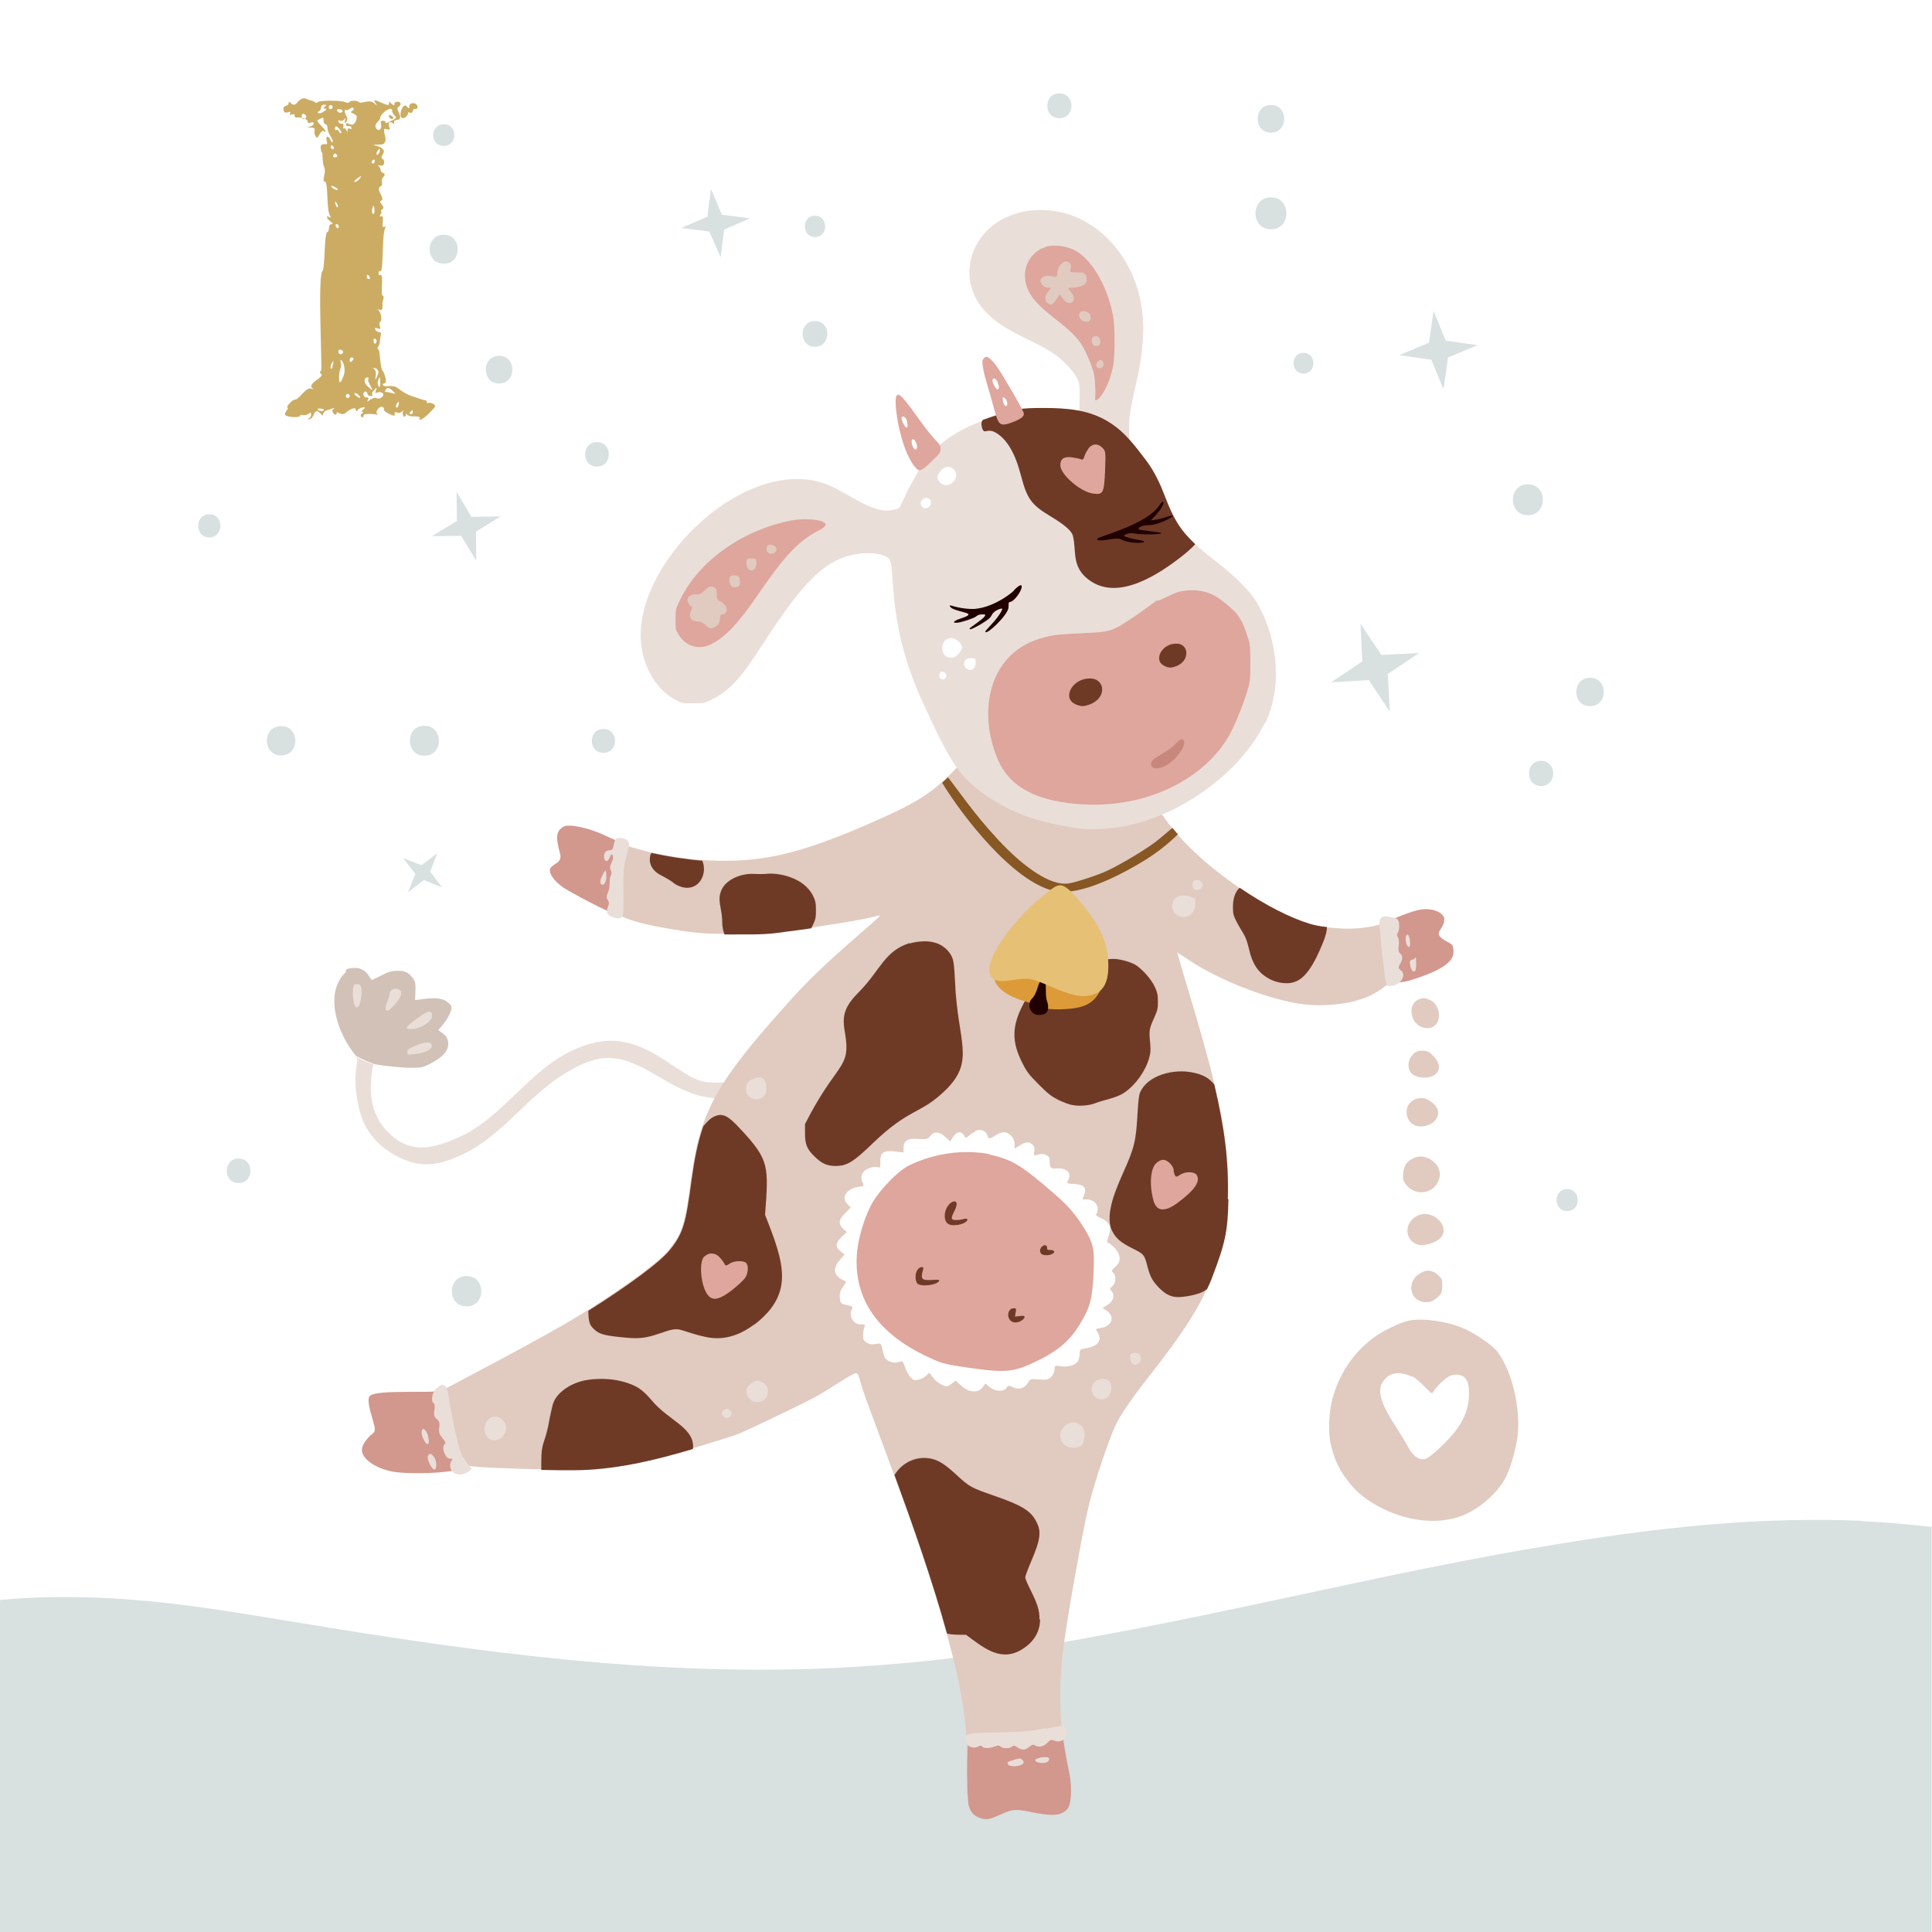 <?xml version="1.0" encoding="UTF-8"?>
<svg id="Ebene_1" xmlns="http://www.w3.org/2000/svg" version="1.1" viewBox="0 0 600 600">
  <!-- Generator: Adobe Illustrator 29.2.1, SVG Export Plug-In . SVG Version: 2.1.0 Build 116)  -->
  <defs>
    <style>
      .st0 {
        fill: #d2c1b6;
      }

      .st1 {
        fill: #d8e0e0;
      }

      .st2 {
        fill: #875724;
      }

      .st3 {
        fill: #e6c175;
      }

      .st4 {
        fill: #dea69c;
      }

      .st5 {
        fill: #e1cabf;
      }

      .st6 {
        fill: #dc9b38;
      }

      .st7 {
        fill: #fff;
      }

      .st8 {
        fill: #6e3a26;
      }

      .st9 {
        fill: #d2978d;
      }

      .st10 {
        fill: #200000;
      }

      .st11 {
        fill: #ccac63;
      }

      .st12 {
        fill: #eaded9;
      }

      .st13 {
        fill: #c8877d;
      }
    </style>
  </defs>
  <path class="st7" d="M-14,610.9h627V-22.1H-14v633Z"/>
  <path class="st1" d="M578,472.3c-28.8-1.2-57.4,1.5-85.2,5.8-54.1,8.2-105.2,21.8-158.7,31.2-26.8,4.7-54.4,8.1-82.4,9-28.7.9-57.5-.8-85.7-3.9-28.3-3.1-56.2-7.6-83.9-12.2-21-3.5-41.7-6.4-63.7-6.2-6.2,0-12.3.3-18.5.9v103.2h600v-125.9c-7.3-.8-14.6-1.5-22-1.8h0Z"/>
  <polygon class="st1" points="147.9 174.1 143.2 166.4 134.2 166.5 141.9 161.8 141.8 152.8 146.4 160.5 155.4 160.4 147.8 165.1 147.9 174.1"/>
  <polygon class="st1" points="448.3 120.9 444.5 111.7 434.6 110.3 443.8 106.4 445.2 96.6 449 105.8 458.9 107.2 449.7 111 448.3 120.9"/>
  <polygon class="st1" points="223.8 79.9 220.3 71.9 211.6 70.8 219.7 67.3 220.8 58.7 224.2 66.7 232.9 67.8 224.9 71.3 223.8 79.9"/>
  <polygon class="st1" points="137.3 275.6 131.6 273.3 126.7 277.1 129 271.4 125.2 266.5 130.9 268.7 135.8 265 133.6 270.7 137.3 275.6"/>
  <polygon class="st1" points="431.6 221 425.1 211.2 413.4 211.9 423.1 205.4 422.5 193.7 429 203.4 440.7 202.8 431 209.3 431.6 221"/>
  <path class="st1" d="M155,110.5c-5.5,0-5.5,8.6,0,8.6s5.5-8.6,0-8.6Z"/>
  <path class="st1" d="M87.3,225.5c-5.9,0-5.9,9.1,0,9.1s5.9-9.1,0-9.1Z"/>
  <path class="st1" d="M131.8,225.4c-6,0-6,9.3,0,9.3s6-9.3,0-9.3Z"/>
  <path class="st1" d="M185.4,137.3c-4.9,0-4.9,7.6,0,7.6s4.9-7.6,0-7.6Z"/>
  <path class="st1" d="M253.1,99.7c-5.1,0-5.1,8,0,8s5.1-8,0-8Z"/>
  <path class="st1" d="M253.1,67c-4.2,0-4.2,6.6,0,6.6s4.2-6.6,0-6.6Z"/>
  <path class="st1" d="M394.7,32.6c-5.5,0-5.5,8.6,0,8.6s5.5-8.6,0-8.6Z"/>
  <path class="st1" d="M394.7,61.3c-6.4,0-6.4,9.9,0,9.9s6.4-9.9,0-9.9Z"/>
  <path class="st1" d="M404.8,109.6c-4.1,0-4.1,6.4,0,6.4s4.1-6.4,0-6.4Z"/>
  <path class="st1" d="M474.5,150.4c-6.2,0-6.2,9.6,0,9.6s6.2-9.6,0-9.6Z"/>
  <path class="st1" d="M478.6,236.3c-5,0-5,7.8,0,7.8s5-7.8,0-7.8Z"/>
  <path class="st1" d="M329,29c-5,0-5,7.7,0,7.7s5-7.7,0-7.7Z"/>
  <path class="st1" d="M137.8,38.6c-4.3,0-4.4,6.7,0,6.7s4.4-6.7,0-6.7Z"/>
  <path class="st1" d="M137.8,72.9c-5.8,0-5.8,9,0,9s5.8-9,0-9Z"/>
  <path class="st1" d="M65,159.7c-4.6,0-4.6,7.2,0,7.2s4.6-7.2,0-7.2Z"/>
  <path class="st1" d="M187.4,226.4c-4.8,0-4.8,7.4,0,7.4s4.8-7.4,0-7.4Z"/>
  <path class="st1" d="M74.1,359.8c-4.9,0-4.9,7.6,0,7.6s4.9-7.6,0-7.6Z"/>
  <path class="st1" d="M144.9,396.3c-6.1,0-6.1,9.4,0,9.4s6.1-9.4,0-9.4Z"/>
  <path class="st1" d="M486.7,369.3c-4.4,0-4.4,6.8,0,6.8s4.4-6.8,0-6.8Z"/>
  <path class="st1" d="M493.8,210.5c-5.7,0-5.7,8.8,0,8.8s5.7-8.8,0-8.8Z"/>
  <g>
    <path class="st12" d="M228.2,336.7c0-.6-.2-.6-4.3-.5-6.2.2-7.8-.5-16.3-6.2-11.3-7.7-19.4-8.7-30-3.7-13.2,6.2-21.7,20.7-34.5,26.6-10.6,5-16.8,4.6-22.7-1.4-4-4-5.5-9.3-5.2-15.1.2-3.5.5-5.3.8-5.8-2-.7-3.9-1.5-5.8-2.6l.8,1-.4,3c-.7,5.4.5,12.8,2.6,17.1,2.4,4.9,6.8,8.8,12.5,11.1,4.4,1.8,8.4,1.9,13.6.1,16.5-5.5,23.9-20.8,39.4-28.8,8.8-4.5,14.4-4,25.4,2.6,6,3.6,10.2,5.5,13.7,6.3,3.5.8,7,.9,7.7.2.7-.7.6-1-.2-1.4-.6-.2-.6-.3.2-.5,1.4-.3,2.7-1.4,2.6-2.2h0Z"/>
    <path class="st5" d="M435.5,300.1c-1.4,3.2-5.6,7-10,9.1-5.3,2.5-13.3,3.5-20.6,2.7-10.2-1.2-26.2-7.4-35.6-13.7-2-1.4-3.7-2.4-3.7-2.3s1,3.3,2.1,7.2c4.2,13.9,7.3,24.6,9.5,33.7,3.3,14,4.5,24,4.2,35.6-.2,9.8-.9,13.4-4.9,23.9-.5,1.4-1.1,2.7-1.7,4h0c-7.6,16.6-22.7,31.2-28.1,41.8-2.1,4.1-7.1,19-8.7,26-1.9,8-6.5,33.8-7.8,43.9-3.5,26.7,4.5,45-1.6,47.8-2.3,1-13.5,1.2-20,.3-7-1-6.7-1.1-8.3-2.8,0-13.8.2-19.6-1.6-29.8-1-6.1-2.7-13-4.7-20.2-4.5-16.4-10.9-34.5-16.3-49.2-5-13.6-9.1-24.2-10.2-27.9-1.2-4.4-1.1-4.2-3.2-3.1-2.9,1.6-8,5.1-11.6,7-4.5,2.4-22.4,11-24.4,11.6-4.2,1.3-8.7,2.8-13.3,4.1-11.7,3.5-24.5,6.6-37.4,6.6-2.5,0-6,0-9.8-.1-9.1-.2-19.7-.6-21.8-1-5.1-.7-8.9-2.6-10.1-5-1.1-2.3-2.3-8.4-2.3-11.8,0-4.6.2-5,5.8-7.8,0,0,30.2-15.8,40-21.9,1-.6,2.1-1.3,3.1-1.9,12.8-8.1,22.4-15.2,25.4-19,4-5,4.9-7.9,6.7-21.8.9-6.4,1.9-11.6,3.6-16.5h0c4.1-12,11.7-21.7,28-39.8,11-12.2,27.4-25,27-25.4-.5-.5,1.4.4-21.5,3.7-2,.3-4.2.6-6.6.9-7,1-8,1-16.6,1-1.3,0-2.6,0-3.7,0-7.2,0-11-.5-18.3-1.8-14.9-2.7-16.5-4.8-19-9.6.1-16,0-16.7,1.2-17.5.7-.5.9-.5,2.9.4,2.5,1.1,6.3,2.2,10.5,3.2,5,1.1,10.7,2,15.8,2.4.8,0,1.5.1,2.2.1,16.1.8,28-1.9,49.6-11.3,14.5-6.3,19.1-9.2,25.7-15.7,3.1-3.1,3.3-3.4,3.5-4.9.2-1.8,1-4.8,2.3-3.5.4.4,2.1.8,11.8,3.3,20.9,5.3,44.1,5.9,46,8.1.9,1,.8.9.3,7.3l1.5,2.3c5.6,8.5,14.8,16.6,24.2,23,7.9,5.4,15.8,9.4,21.8,11.2,1.3.4,3.2.8,5.3,1,2.1.2,4.4.4,6.5.4,16.5,0,16.6-8.9,17.2,4.3.3,5.8.2,6.2-.3,7.5h0Z"/>
    <path class="st8" d="M332.5,300.1c-1.1.2-2.9.6-3.8,1-3.7,1.4-8.6,6.3-11,10.9-3.4,6.6-3.7,11.5,0,18.5,1.2,2.4,2,3.4,4.9,6.3,3,3,3.8,3.6,6.1,4.8,1.5.7,3.5,1.5,4.5,1.6,2.1.4,5,.1,6.7-.5,2.6-1.1,6.7-1.6,9.3-3.4,3.5-2.4,6.5-6.6,7.7-10.8.4-1.5.5-2.4.3-4.5-.4-4-.3-4.5,1.1-7.6,1.2-2.7,1.3-3.1,1.3-5.4,0-2.1-.2-2.8-1-4.6-1.2-2.5-4.1-5.7-6.2-6.9-1.7-.9-5.1-1.8-6.9-1.7-2.9,0-9.2,1.9-12.9,2.4h0Z"/>
    <path class="st12" d="M392.8,224.5c-9.2,18.9-36.6,36.9-60.9,32.3-11.4-2.1-17.2-4.3-24.5-9-9.5-6.2-12.2-10.8-21.2-30.5-11.3-25-7.8-41.8-10.2-43.9-2.5-2.1-9.2-2.2-14.8,0-12.5,4.7-23.7,27.2-30.8,36-2.6,3.3-6.1,6.3-9,7.7-2.6,1.3-2.6,1.3-6.1,1.3s-3.6,0-5.2-.9c-6.3-3.1-10.6-10.5-11.1-18.9-1.3-24.9,33.4-58,58.2-48,6.3,2.6,13.9,9.1,20,7.8,1-.2,1.9-.5,2.1-.7.2-.2.8-1.6,1.5-3,.6-1.5,1.6-3.4,2.2-4.4,2.5-4,4.9-13.1,22.3-19.7.8-.3,1.7-.6,2.6-.9,7.6-2.6,9.1-2.8,16.4-2.8s6.8.1,8.5.5c1.2.3,2.2.5,2.3.3.1,0,.2-2,.2-4.3v-.3c0-3.5,0-4-.8-5.6-1.1-2.3-4.5-5.8-7.4-7.8-7.3-4.8-17.6-7.3-23.1-15.5-6.9-10.3-1.4-25.3,13.9-28.5,0,0,7.8-1.8,16,1.6,12.5,5.2,21.8,19.1,21.1,36.5-.5,12.3-3.8,19.3-4.3,27.1,0,.6,0,1.3,0,1.9v3.9c5.9,6.9,8,9.1,11.2,17.6,2.6,6.8,4.6,10.3,9.4,14.8,1.9,1.8,4.3,3.7,7.4,6.1,4.9,3.8,9.7,8.6,11.5,11.7,6.9,11.7,8,26.9,2.7,37.7h0Z"/>
    <path class="st2" d="M364.1,257.1c-1.8,1.5-3.5,3-4.4,3.7-3,2.5-11.3,7.5-16,9.7-3.1,1.4-10.1,3.7-12.1,3.9-5.1.6-13.1-4.4-21.8-13.8-7.6-8.2-12.2-15.2-15.4-19.2l-.2.2-1.6,1.5c6.1,10.1,22,30.8,34.8,33.6,5.7,1.3,15.3-1.9,26.9-8.8,4.9-2.9,8.8-6.1,11.5-8.8l-1.7-2h0Z"/>
    <path class="st6" d="M323.8,300.4c-.3.5,0,.8,2.6,1.4,2.8.7,8.6,2.7,10.7,3.8,2.1,1.1,1.4,1.2-2.3,2.6,0-1.6.3-2.3-5.2-4.4-24.1-9.3-26.2,2.9-11.5,7.1,4.1,1.2,4.8,2.9,12.5,2.5,6-.3,8.8-1.7,10.8-5.2,1.7-2.9,1.6-4.9-.3-5.9-.9-.5-1.1,0-.7,1,.3.8.2,1.7-.2,1.7s-.5-.3-1-.6c-3-2.1-14.7-5.2-15.5-4.1h0ZM328.4,306.3c.2.4-.7.4-.9,0-.2-.4.7-.4.9,0h0Z"/>
    <path class="st0" d="M116.3,330.5c2.7.5,8.5,1.1,11.2,1.1,3.4,0,3.5,0,5.8-1.1,4-2,5.9-4,5.9-6.3s-1.3-3-3.1-4.3l1.3-1.5c1.4-1.6,2.8-4.2,2.8-5.3s-.4-1.1-1-1.7c-2.2-2.2-7.3-1.2-10.3-.8.2-4.9.4-5.6-1-7.2-1.2-1.5-2.5-2-4.7-1.9-2.7,0-3.6,1-7.6,2.8-.6.3-1.4-3.7-5.3-3.7s-2.7,1.3-2.9,1.3c-6.4,5.9-3.3,17.5,2.2,24.8l.9,1.2c1.9,1,3.8,1.9,5.8,2.6,0,0,.1-.1.2-.1h0Z"/>
    <path class="st4" d="M268,375.9c-3.1,6-4.8,14.8-4.1,20.6.6,5.6,2.8,10,7,14.4,11,11.6,32.3,19.4,45.4,16.6,7.8-1.6,10.4-5.7,14-7.5,8.5-4.3,15.9-22.9,9.5-36.3-2.2-4.7-8.9-12.8-14.5-17.4-7.3-6.1-12.7-9-19.6-10.2-15.8-3-31.3,7.5-37.6,19.9h0Z"/>
    <path class="st5" d="M247.3,399.9c-1,1.2,1.4,2.1,1.4.5s-.8-1.2-1.4-.5h0Z"/>
    <path class="st9" d="M136.5,431.9c-2.6.9-19.9-.5-21.7,1.7-1.3,1.6,1.6,8.5,1.6,10.1s-.8,1.4-1.7,2.4c-2.8,3-3,4.9-.8,7.2,1.5,1.5,4.3,2.9,7.4,3.6,3.7.9,14.5.8,19.5-.2,4.6-.9,5-1.1,3.6-2.8-2.9-3.3-5.6-11.8-6.1-19-.2-2.5-.8-3.5-1.9-3.1h0Z"/>
    <path class="st9" d="M327.8,538c-4.2,1.6-6.1,1.5-26.8,1.7-1,2.9-.6,19-.2,20.8.5,2.2,1.7,3.6,3.9,4.2,1.7.5,2.8.3,5.8-1.1,4.2-1.8,4.6-1.9,10-.8,5.5,1.1,7.9,1.1,9.8,0,1.7-1.1,2.1-2.2,2.3-5.8,0-2.3,0-3.9-.5-6.2-2-9.8-2.1-13.2-2.7-13.2-.4,0-1.5.5-1.6.5h0Z"/>
    <path class="st8" d="M371.2,169c-1,1.1-2.4,2.4-4.6,4.1-8.9,6.9-21.1,13.8-29.5,6.1-4.2-3.9-2.8-8.3-3.9-12.8-.4-1.5-2.4-3.3-6.7-5.9-6.2-3.7-7.5-5.5-9.4-12.7-1.8-7-4.3-11.3-7.8-13.4-2.7-1.6-3.5.6-4.2-1.2-.2-.5-.3-1.2-.3-1.6s.1-.6.4-1.2c.8-.3,1.7-.6,2.6-.9,7.6-2.6,9.1-2.8,16.4-2.8s14,.6,19.9,4.2c5.3,3.2,8.4,7.6,12,12.3,2.5,3.4,4.2,7.1,5.7,11,2.6,6.8,4.6,10.3,9.4,14.8h0Z"/>
    <path class="st4" d="M324.5,76.8c-3.8,1.3-6.2,4.8-6.2,8.7,0,10.1,13.2,13.9,17.9,22,1.5,2.7,3.2,6.8,3.6,8.9.3,1.8.5,5.9.3,7.2-.4,2.5,4-1.7,5.6-10,.6-3.5.6-11.6,0-15.3-1.6-8.8-6.1-16.9-11.1-20.1-2.8-1.8-7.3-2.4-10-1.5h0Z"/>
    <path class="st4" d="M305.4,111.4c-.4.6-.4,1-.1,2.9.2,1.2.7,3.2,1.1,4.5,3.4,11.2,3,13.4,5.8,13,1.6-.3,4.3-1.4,5.2-2.2.5-.5.7-.9.5-1.4-.2-1-7-12.7-8.7-14.9-3.3-4.2-3.5-1.8-3.8-1.8Z"/>
    <path class="st4" d="M278.4,123c-1,1.2.9,16.3,5.9,22.2,1.2,1.4,1.8,1.2,5.1-2,2.5-2.4,2.7-2.7,2.7-3.8,0-2.1-.7-.8-6.7-9.2-7.2-10.3-6.4-7.2-7.1-7.2h0Z"/>
    <path class="st10" d="M359.7,157.4c-4.4,5.8-18.6,9.2-18.9,9.9-.5,1.5,5.7-.6,7.1.1,3.8,2,10,1,6.3.4-2.1-.3-5.1-1.1-5.1-1.4s.4-.4.9-.6c.7-.3,1.5-.3,3.2,0,2.4.3,7.1.2,7.5-.2.3-.3-6.7-.9-7-1.2-.5-.6,1.1-1.3,3-1.3,3.9,0,11-4.4,5.4-2.5-2.1.7-3.6.9-4.7,1,.9-.9,3.9-4,3.9-5.4s-1.5,1.2-1.6,1.2h0Z"/>
    <path class="st4" d="M245.9,161.6c-13.8,2.6-28.3,11.5-34.7,24.7-1.4,2.9-1.4,3-1.4,6.1s0,3.2.9,4.6c2.2,3.8,6.4,5,10.3,3,12-6.1,18.8-27.9,32.8-35,3-1.5,3.3-2.3,1.4-3.1-1.9-.7-6.2-.9-9.2-.3h0Z"/>
    <path class="st10" d="M302.8,189.1c-2.1.1-4.6-.2-7.3-1-.9-.3-.6.4.3.9,2.8,1.4,8.1,1.3,2.5,3.1-2.1.7-2.8,1.4-1,1.3,1.6-.2,5.2-1.4,5.9-2,.4-.4,1.1-.6,1.8-.6,1.1,0,1.1,0,.8.6-.5.9-4.6,3.5-4.7,3.8,0,.5,1,.1,3.6-1.4,2.1-1.3,2.9-1.9,3.3-2.8.8-1.6,3.1-2.1,3.2-2,.3.3-1.3,2.8-3.2,4.8-1.1,1.2-2,2.2-2,2.3,0,1.6,7.2-5.2,7.2-7.5s.2-1.3,1.1-1.9c2.8-1.9,4.8-7.7.6-3.4.4,0-5.8,5.3-12.2,5.8h0Z"/>
    <path class="st4" d="M366.4,183.7c-2.3.6-6.6,3.1-6.9,2.8-.4-.2-2.4,1.8-8.3,5.7-5.7,3.8-6.7,4.1-14.2,4.4-7.8.4-9.4.5-12.5,1.3-17.2,4.1-21.2,22.6-14.6,38,3.3,7.7,10.3,12,21.9,13.5,23.7,3,43.1-7.9,50.4-21.9,1.7-3.2,4.3-9.8,5.3-13.4.8-2.7.8-3.5.8-8.3,0-4.8,0-5.5-.8-7.9-1.1-3.5-1.9-5.2-3.2-7-1.2-1.6-5.4-5.1-7.5-6.1-4.9-2.5-10.2-1.1-10.3-1.1h0Z"/>
    <path class="st9" d="M174.5,257.1c-2.5,1.5-1.2,5.4-.5,8.3.6,2.8-2.7,2.8-3.2,4.6-.3,1.2,1.2,3.5,3.7,5.3,2.2,1.7,15.4,8.5,16.4,8.5s1.2-.8.7-3.4c-.6-3.2-.4-13.9,1.3-16.6.9-1.4.8-2-.7-2.5-3.1-1-6.1-3.2-12.2-4.5-4.9-1-5.1.2-5.5.2h0Z"/>
    <path class="st9" d="M440.6,282.6c-1.9.3-8.4,2.8-9.2,3.5-.5.5-.6.8-.5,2.1.6,6,1.5-.4,1,16.9,3.7,0,4.2,0,8.4-1.4,7.8-2.7,11.1-5.1,11.1-8.1s-1.1-2.3-3.5-4.1c-2.6-2,.2-2.6.6-5.5.1-1,0-1.3-.8-2.1-.6-.6-1.5-1-2.6-1.3-3-.6-3.9,0-4.5,0h0Z"/>
    <path class="st8" d="M293.4,377.6c0,1.9.9,2.9,2.7,2.9,4.2,0,5.6-2.6,3.1-1.9-.6.2-1.6.3-2.3.3-1.6,0-1.7-.5-.5-2.8,2.6-5.1-3-3.1-3,1.5h0Z"/>
    <path class="st8" d="M323.5,387.2c-.6.7-.7,1.6-.1,2.2s2.6.5,3.4,0c1-.5.7-1.2-.5-1.2s-1.1-.1-1.1-.7c-.1-.9-.9-1.1-1.6-.3h0Z"/>
    <path class="st8" d="M285,394.3c-.8.9-.9,3.1-.2,4.2.9,1.3,6.5.6,6.9-.8,0-.3-.5-.3-2.2-.2-3.3.2-3.7-.2-2.8-3.3.3-1-.8-.9-1.7,0h0Z"/>
    <path class="st8" d="M315.4,410.7c1.5,0,3.4-1.5,2.6-2-.4-.2-2.6.2-2.8.2.4-2.5.6-2.6-.4-2.6-2.3,0-2.4,4.4.6,4.4h0Z"/>
    <path class="st8" d="M360.2,205.5c.4,1,2.4,2,3.6,1.8,5.9-1,5.8-7.2,1.8-7.4-3.8-.2-6.4,3.2-5.4,5.6Z"/>
    <path class="st8" d="M332.5,217.5c.6,1.1,3.1,2.1,4.5,1.7,7.1-1.6,6.5-8.5,1.5-8.5-4.6,0-7.5,4.1-6.1,6.7h0Z"/>
    <path class="st8" d="M209.1,274.1c-1.1-.8-2.7-1.7-3.5-2.1-2.8-1.3-4.2-3.6-3.7-6,0-.4.2-.8.4-1.1,5,1.1,10.7,2,15.8,2.4,2.1,4.9-2.3,11.4-9,6.9h0Z"/>
    <path class="st8" d="M253.4,282.6c0,2.4-.1,2.9-1.1,5-.1.2-.2.5-.4.7-2,.3-4.2.6-6.6.9-7,1-8,1-16.6,1-1.3,0-2.6,0-3.7,0-.4-1.1-.7-2.3-.7-3.6,0-5-1.9-7,0-10.7,1.6-2.8,5.7-4.7,9.9-4.5,2.2.1,3.6,0,3.6,0,3.5-.5,11.8.9,14.7,6.8.7,1.5.9,2.1.9,4.4h0Z"/>
    <path class="st8" d="M412.1,287.9c0,1.2-.4,2.7-1.1,4.5-3,7.5-5.7,11.4-8.8,12.5-2,.8-5,.5-7.4-.6-3.9-1.9-5.8-4.6-7-9.9-1-4.3-1.8-4.3-3.9-8.4-.9-1.8-1-2.3-1-4.4,0-3.7,1.4-5.3,2.1-5.9,7.9,5.4,15.8,9.4,21.8,11.2,1.3.4,3.2.8,5.3,1h0Z"/>
    <path class="st8" d="M282.4,292.9c-7.7,2.5-9,8.3-15.2,14.7-4.9,4.9-5.8,7.5-4.8,13.1,2,11.5-2.5,8.8-12.4,28.4,0,5.2-.3,7,3.1,10.2,2.2,2.1,3.8,2.8,6.4,2.8,3.5,0,5.5-1.2,11.5-7,11.6-11.2,14.8-8.9,22.7-16.6,9.3-9.2,3.7-14.7,2.9-33.5-.2-4.1-.4-6.4-.8-7.4-.7-2-2.6-3.8-4.7-4.6-3.9-1.5-8.5,0-8.6,0h0Z"/>
    <path class="st8" d="M381.5,372.4c-.2,9.8-.9,13.4-4.9,23.9-.5,1.4-1.1,2.7-1.7,4h0c-.5.4-1,.7-1.6,1-1.9.9-6.2,1.7-8.1,1.5-2-.2-3.5-1.1-5.3-2.9-2-2.1-2.7-3.4-3.5-6.4-1-3.9-1.1-4-4.7-5.8s-5.2-3.1-6.4-5.6c-2.3-5.1,1.5-13.3,3.6-18.1,3.5-7.8,3.9-9.8,4.4-18.6.2-3.4.4-5.4.8-6.2,2.3-5.3,10.5-7.4,16.4-6.1,3,.6,4.9,1.6,6.6,3.7,3.3,14,4.5,24,4.2,35.6h0Z"/>
    <path class="st8" d="M234.1,411.4c-4.9,3.7-10.1,5-15.4,3.7-9-2.1-6.9-3.4-13.8-1-4.7,1.6-6.7,1.8-12.7,1.1-4.8-.5-6.2-1-7.6-2.3-1.5-1.4-1.8-2.1-1.9-5.8,12.8-8.1,22.4-15.2,25.4-19,4-5,4.9-7.9,6.7-21.8.9-6.4,1.9-11.6,3.6-16.5h0c1.2-1.5,2.3-2.5,3.1-2.9,2.8-1.4,4.4-.7,8.6,3.9,8.9,9.5,8.6,11.5,7.5,26.5,5.9,14.9,9.3,24.5-3.5,34.2h0Z"/>
    <path class="st8" d="M215.2,450c-11.7,3.5-24.5,6.6-37.3,6.6-2.5,0-6,0-9.8-.1,0-.6,0-1.4,0-2.5,0-6.8,1.2-5.2,2.6-13.5.4-2,.9-4.4,1.3-5.2,1.3-3,5.2-5.7,9.6-6.6,0,0,7.1-1.6,14.1,1.1,2.7,1,4.3,2.3,6.7,5.1,5.3,6.4,13.6,8.5,12.8,15.2h0Z"/>
    <path class="st8" d="M323,502.9c0,3.7-1.8,6.8-5.1,9-6.8,4.6-12.2,0-17.9-4.2-2.7,0-4.5,0-5.9-.4-4.5-16.4-10.9-34.5-16.3-49.2,1.8-3.1,5.5-5.6,9.9-5.3,3,.2,5.2,1.4,9.2,5.1,4.3,4,4.7,4.1,11.8,6.6,8.4,2.9,11.3,4.6,13,7.8,1.8,3.2,1.5,5.7-1.5,12.7-1,2.3-1.8,4.5-1.8,4.9s.8,2.2,1.7,4c2,4,2.8,6.3,2.7,9h0Z"/>
    <path class="st10" d="M322.9,305c-.6,1-1,3.8-2.4,5.1-1.8,1.8-.5,5.1,2,5.1s3-.9,3-2.6-.7-1.2-.7-5-.2-2.7-.8-2.9c-.4,0-.9,0-1,.2h0Z"/>
    <path class="st3" d="M325.7,276.8c-10.2,7.3-24.1,25.3-16.1,27.7,1.1.3,2,.3,5.2-.2,4.9-.7,5.3-.6,11.8,2.2,5.4,2.3,8.5,3.1,10.9,2.8,4.7-.5,6.8-3.5,6.7-9.7,0-7.1-2.8-12.8-9.8-20.8-4.7-5.3-5.6-4.3-8.8-2h0Z"/>
    <path class="st5" d="M329,82.6c-1.4,2.8.2,3.7-2.2,3.2-1.8-.4-3.2,0-3.6,1-.4,1,1,2.6,2.3,2.6s.9,0,.2.9c-1.2,1.4-1.4,2.8-.5,3.7,1.5,1.5,2.3-.2,3.9-2.6.9,1.2,1.9,2.9,3.2,2.7,1.4-.2,1.6-1.7.4-3.3l-1-1.3c2.5-.3,5.8-.3,5.8-2.7s-1.4-2.2-3.5-2.2c-1.5,0-1.8-.2-1.6-.8,1-2.6-2-3.7-3.3-1.2h0Z"/>
    <path class="st5" d="M335.2,97.4c-.4,1.1.5,2.3,1.9,2.5,1,.1,1.3,0,1.6-.9.6-1.9-2.8-3.4-3.5-1.6h0Z"/>
    <path class="st5" d="M341,107.4c1.2-.5.9-2.8-.5-3-2.3-.3-1.7,3.8.5,3Z"/>
    <path class="st5" d="M341,112.2c-1.2,1.2-.4,2.6,1.1,2,1.3-.5.4-3.5-1.1-2h0Z"/>
    <path class="st7" d="M308.3,117.8c-.5.7,1.2,3.6,1.7,3.1.8-.8-.9-4.4-1.7-3.1h0Z"/>
    <path class="st7" d="M311.4,123.8c0,1.1.5,2.3,1,2.3.7,0,.5-1.8-.3-2.4-1-.8-.6.1-.7.1h0Z"/>
    <path class="st7" d="M280,129.9c0,.8,1.1,2.9,1.5,2.9s.5-.8.1-2.3c-.3-1.1-1.6-1.6-1.6-.6h0Z"/>
    <path class="st7" d="M283.2,136.6c-.4.7.4,3,1.1,3s.6-1.6-.1-2.7c-.7-.9-.9-.3-1-.3h0Z"/>
    <path class="st4" d="M338,139.4c-1.7,2.2-1.1,3.8-2.4,3.2-.4-.2-1.8-.4-2.9-.6-2.4-.2-3.4.5-3.4,2.5,0,2.9,6.4,8.4,10.3,8.8,3,.4,3.3-.2,3.6-7.2.2-5.6.2-6-.8-7-2.5-2.5-4.4.2-4.4.2h0Z"/>
    <path class="st7" d="M292,149.9c1.2,1.1,2.8,1,4-.2,2.8-2.8-1.2-6.8-3.9-3.5.3,0-2.2,1.8-.1,3.7h0Z"/>
    <path class="st7" d="M286.3,155.3c-.7.9-.3,2.1.7,2.5,1,.4,2.3-.8,2.1-2-.2-1.3-1.9-1.6-2.8-.5h0Z"/>
    <path class="st5" d="M238.2,169.8c-.5,1.2.2,2.2,1.4,2.2s2.1-1.2,1.2-2.2c-.8-.9-2.3-.9-2.7,0h0Z"/>
    <path class="st5" d="M232.1,173.7c-.6.6-.3,2.5.4,3.1,1.1.9,2.4,0,2.4-1.8s-.2-1.4-1.2-1.6c-1.2-.1-1.5.2-1.6.2h0Z"/>
    <path class="st5" d="M226.8,179c-.7.7-.4,4.1,2.1,3.3.8-.3,1-.6.9-1.9-.1-1.2-.4-1.6-1.4-1.7-1.2-.1-1.5.2-1.6.2h0Z"/>
    <path class="st5" d="M218.8,183.4c-1,1-1.7,1.3-2.9,1.2-1.9-.1-2.9,1.3-2.1,2.8.3.5.7,1,1,1s.1.6-.2,1.3c-.9,1.8,0,3.3,2,3.3,3.1,0,2.8,3.6,5.9,1.4,1.8-1.2.6-3.6,1.7-3.6s.9-.3,1.3-.7c.9-1.2-1-3.1-1.9-3.4-1.9-.6-.2-3.7-1.8-4.3-1.3-.5-1.6-.3-3,1h0Z"/>
    <path class="st7" d="M294.5,198.3c-1.2.4-1.9,1.6-1.9,3.1,0,2.9,3.4,3.9,5.2,1.6,1.2-1.6,1.3-2.2.2-3.5-1-1.1-2.4-1.6-3.5-1.2h0Z"/>
    <path class="st7" d="M300.4,207.8c1.3.8,2.6-.2,2.6-1.9s-.2-1.4-1.3-1.5c-2.3-.3-3.1,2.3-1.3,3.4h0Z"/>
    <path class="st7" d="M291.8,209.3c-.4.9.2,1.7,1.1,1.7s1.4-1.5.6-2c-1.6-1-1.6.2-1.7.2Z"/>
    <path class="st13" d="M365.1,231c-3.6,3.7-8.5,4.3-7.5,6.9.5,1.2,3.2.9,5.4-.7,3.6-2.6,6-7,4.1-7.6-.5-.2-2,1.4-2,1.4Z"/>
    <path class="st12" d="M191,260.9c-.7,2.1-.3,3.2-1.9,3.2-2.7,0-1.3,5.8.3,2.1.5-1.1.6-1.2.9-.4.2.5,0,1.5-.4,2.2-1.2,2.3.6,2.2-.2,3.9-.7,1.3,0,3.4-.9,5.3-1.3,2.6,1.1,2,0,4.4-.3.7-.4,1.5-.2,2,.4,1,2.6,1.8,4,1.5,1.1-.3,1.1-.3,1-7.9,0-6.6,0-8.1,1-11.4,1-3.6,1-3.9.3-4.7-.9-1-3.5-1.2-3.8-.3h0Z"/>
    <path class="st12" d="M186.9,272.3c-1.6,3,1.4,3.6,1.4,0s-.8-1.2-1.4,0h0Z"/>
    <path class="st12" d="M370.5,274c-.5,1.3,0,2.4,1.2,2.4s2.4-1.4,1.5-2.4c-.8-1-2.4-1-2.8,0h0Z"/>
    <path class="st12" d="M366.1,278.2c-2.4,1-2.8,4.2-.8,5.8,2.5,2,5.9.1,5.9-3.1s-.3-1.8-.6-2c-.9-.7-3.4-1-4.6-.6h0Z"/>
    <path class="st12" d="M428.7,291.1c1.7,15.9,1.6,15.1,3,15.1,3,0,5.3-3.3,3.4-4.8-.9-.7-.9-.9-.3-2,.9-1.5.9-2.6,0-3.3-.5-.4-.6-1.2-.4-2.5.4-2.9-1.1-2.7-.3-3.9.6-1,.6-3.6-.1-4.2-.4-.3-1.5-.6-2.6-.8-3.6-.6-3.2,1.2-2.6,6.4h0Z"/>
    <path class="st12" d="M436.5,291.3c0,1.5.5,2.8,1.1,2.8s.3-3.5-.4-3.8c-.4-.1-.6.2-.6,1h0Z"/>
    <path class="st12" d="M437.9,299.4c0,1.8,1.9,4.1,1.9.2s-.2-1.6-1-1.6c-1.3,0-.8,1.4-1,1.4h0Z"/>
    <path class="st12" d="M109.9,306c-.4.4-.4,3.4,0,5.4.5,2.4,1.8,1.7,2.2-1.2.5-3,.1-4.6-1-4.6s-1.1.3-1.2.3Z"/>
    <path class="st12" d="M120.8,309.6c-1.9,4.5-1.1,5.6,1.7,2.5,2.6-2.8,2.8-5,.4-5s-1.9,2.5-2.1,2.5h0Z"/>
    <path class="st12" d="M130.2,315.8c-4.4,3.2-4.8,3.8-2.3,3.8s6.3-2.3,6.3-4.1c0-3.1-3.8.3-4,.3h0Z"/>
    <path class="st12" d="M129.9,324.4c-2.8,1.1-3.4,1.4-3.4,2.4s.4.7,2.7.5c3-.3,5.1-1.5,4.9-2.7-.4-1.8-4.1-.2-4.2-.2h0Z"/>
    <path class="st12" d="M233.4,335.2c-1.3.8-1.7,1.4-1.7,3.1,0,4,6.3,4.3,6.3-.1s-2.7-4-4.6-2.9h0Z"/>
    <path class="st7" d="M302.9,351.4c-3,1.5-2.7,2.8-3.5,1.2-.8-1.4-2.3-1.2-3.3.3-.5.7-.9,1.4-.9,1.5-.3.5-3.6-4.8-6.2-1.7-1,1.1-1.3,1.2-3.8,1-3.2-.3-4.6.5-4.6,2.8v1.4c-4.4-.5-7.2-1.2-7.2,2.4s0,1.8-2,2.1c-3.3.5-4.7,2.6-3.4,5.1.4.8.2.9-1.5,1.1-2.5.3-5.9,2.7-3.3,5.4l1,1c-3.5,3.5-5,4.7-1.2,7.6-4.6,4.1-3.7,4.7-.7,7l-1.5,1.7c-1.9,2.2-2,4.1-.2,5.5.7.5,1.6,1,1.9,1s.3.5-.6,1.7c-.9,1.2-1.2,2.1-1.1,3.5.1,1.7.3,1.9,2.2,2.3s1.9.6,1.6,1.2c-1.2,1.9.3,4.8,2.6,4.8s1.1.1.9,2.4c-.2,2.1,0,2.5,1,3.2.9.6,1.7.7,2.9.5,1.6-.3,1.7-.2,2,1.5.2,1,.5,2.2.8,2.7.7,1.2,2.7,1.9,4.3,1.4,1.2-.4,1.3-.3,1.9,1.4.3,1,1,2.4,1.6,3.1.9,1.1,1.3,1.3,2.5,1,1.7-.3,2.7-1.4,3.5-2.2.9,1.2,1.9,2.8,3.8,3.7,1.9.9,1.7.8,4.4-1.2l1.8,1.6c2.3,2.1,5.1,2.3,6.5.5l.9-1.2,1.4,1.1c1.6,1.4,4.4,1.5,5.2.2.5-.8.7-.8,1.9-.2,1.8.9,3.7.4,4.7-1.3.7-1.3.9-1.3,3.5-1.1,2.3.2,2.9.1,3.8-.8.6-.6,1-1.6,1-2.3,0-1.2.1-1.3,1.9-1,2.2.4,4.7-.4,5.4-1.6.2-.5.5-1.5.5-2.3,0-1.3.2-1.4,1.9-1.7,3.8-.5,5.3-2.6,3.6-5-.7-1-.6-1,1.1-1.3,3.5-.5,4.5-3.6,1.7-5.4l-1.2-.8,1.5-.9c1.8-1.1,2.4-3,1.4-4.2-.7-.8-.7-1,.2-1.7,1.1-1,1.2-3.3.2-4.2-.6-.5-.5-.8.7-1.8,3.8-3.2-1.7-7.4-2.2-7.4s-.5-.5.1-2.1c1-2.8.3-4.4-2.4-5.6-1.1-.5-1.8-1-1.5-1.2.3-.2.5-.9.5-1.7,0-1.6-1.5-2.9-3.4-2.9s-1.3,0-.8-1.5c.8-2.2,0-3.1-3-3.3-2.4-.1-2.5-.2-2-1.1,1.3-2.5-.6-4.1-4.1-3.7-1.1.1-1.6-.4-1.6-1.7,0-1.6-.1-2-1.1-2.5-2.4-1.2-4.2,1.5-3.7-1.1.2-.9,0-1.6-.5-2.1-1-1-2.1-1-4,.2l-1.6,1c0-1.5.2-2.8-1.2-4.1-1.4-1.4-2.9-1.3-5.2.3-1.1.8-1.8.8-2-.1-.4-1.7-2.3-2.4-4-1.5h0ZM307.4,358.6c6.8,1.4,10,3.4,20.2,12.3,3.7,3.2,5.9,5.7,7.9,8.7,4.1,6.2,4.5,7.7,4.1,16-.4,8-1,10.3-4.4,15.9-2.8,4.6-6.4,7.8-12.2,10.7-8,4-10.3,4.3-22.6,2.5-7.6-1.1-8.1-1.3-13.5-3.9-15.1-7.4-22.1-18.4-20.7-32.3.5-4.8,2.6-11.3,4.8-15.1,2.5-4.2,7.9-9.7,11-11.3,13.4-6.7,25.6-3.6,25.5-3.6h0Z"/>
    <path class="st4" d="M359,361.3c-1.8,1.8-2.1,7-.7,11.8,1,3.2,3.6,3.3,7.5.4,5.2-3.9,7-6.5,5.9-8.5-.6-1.2-3.6-1.3-5.3-.1-.9.6-1.2.7-1.5.1-.2-.4-.4-1-.4-1.5,0-1.4-1.9-3.3-3.2-3.3s-2.2,1.1-2.3,1.1Z"/>
    <path class="st4" d="M218.7,390.2c-1.8,1.8-1,9.7,1.3,12.2,1.5,1.7,3.7,1.1,7.4-1.8,1.9-1.5,3.7-3.2,4.1-3.9.9-1.4,1-3.7.2-4.5s-3.9-.7-5.2.3c-.9.6-1.2.6-1.4.2-.1-.3-.7-1.2-1.4-2-1.4-1.7-3.5-1.9-5-.4h0Z"/>
    <path class="st12" d="M351.3,420.4c-.6.6-.3,2.5.4,3.1,1.1.9,2.8-.2,2.6-1.8-.1-1-.5-1.3-1.4-1.5-1.2-.1-1.5.2-1.6.2Z"/>
    <path class="st12" d="M339.9,429.3c-1.9,1.9-.5,5.3,2.1,5.3s3.9-3.1,2.7-5.4c-.7-1.3-3.5-1.3-4.8,0h0Z"/>
    <path class="st12" d="M233.7,429.4c-3.8,1.9-1.3,7.2,2.8,5.8,2.5-.9,2.7-4.8.3-5.9-1.6-.7-1.6-.7-3.1,0h0Z"/>
    <path class="st12" d="M135.5,431.1c-1.3,1.3-1.8,4.1-.8,4.7.3.2.4,1.1.2,2.1-.6,3.8,2.1,1.9,1.5,5.5-.2,1.4,0,2,1,3.2.8.9,1.1,1.6.8,1.8-1.3.8,0,4.6,1.5,4.6s.4.5.2,1.3c-.5,1.9.8,3.6,2.8,3.6s2.9-1,3.8-1.7c-2-2.6-3.3-4-4.2-7.7-1-4-2.5-11.5-3-14.9-.9-6.3-3.5-2.3-3.8-2.3h0Z"/>
    <path class="st12" d="M224.5,438.2c-.5.6-.5.9,0,1.5.3.4.9.7,1.2.7s.9-.3,1.2-.7c.5-.6.5-.9,0-1.5-1.3-1.6-2.3,0-2.4,0h0Z"/>
    <path class="st12" d="M152,440.5c-2.2,1.7-1.9,5.7.5,6.6,1.8.6,3.4-.2,4.3-2,1.5-3.1-2.1-6.6-4.8-4.6h0Z"/>
    <path class="st12" d="M330.5,443c-2.5,2.4-.9,6.6,2.5,6.6s3.5-1.3,3.8-3.4c.6-3.8-3.6-5.9-6.3-3.2h0Z"/>
    <path class="st12" d="M131,444.4c-.4,1,1,4.1,1.8,4.1s.2-3.4-.7-4.3c-.6-.6-.8-.6-1.1.1h0Z"/>
    <path class="st12" d="M132.9,452.3c-.4.9,1.3,4.2,2,4.1.8-.1.8-2.5,0-3.7-1.5-2.4-2-.4-2.1-.4h0Z"/>
    <path class="st12" d="M324.5,536.7c-4,.9-6.9,1.2-14.4,1.3-10.3.2-10.8.3-10.1,3,.4,1.5,2.4,2.2,3.8,1.4.5-.3,1-.4,1.2,0,.4.6,2.4.6,3.9,0,1-.4,1.4-.4,1.8,0,.7.7,2.9.7,3.6,0,.4-.4.8-.3,1.6.2,3.2,2.3,3.9-1.5,5.4-.6,1.2.8,2.9.4,3.9-.7.9-1,1.2-1.1,2.3-.7,3.9,1.4,4.7-4.2,2.6-4.7-.4,0-5.3,1-5.4,1h0Z"/>
    <path class="st12" d="M322,546.1c-2.1,1.3,3.5,2.2,3.8.4.1-.7-.2-.8-1.5-.8s-2.2.5-2.3.5h0Z"/>
    <path class="st12" d="M314.9,546.6c-1.9.4-2.3.7-1.8,1.4.7,1.1,5.9.4,4.6-1.2-.3-.4-.7-.7-.9-.7-.5,0-1.8.4-1.9.4h0Z"/>
  </g>
  <g>
    <path class="st5" d="M440.9,310.2c-2.4.9-3.2,3.6-2,6.3,1.3,2.7,4.8,3.7,6.8,1.9,2.1-2,1.3-6.5-1.5-7.8-1.6-.7-2.1-.8-3.4-.3h0Z"/>
    <path class="st5" d="M438.8,327.5c-1.5,1.4-1.8,3.8-.8,5.4,1.3,2,5.8,2.4,7.8.7,1.6-1.4,1.4-3.4-.5-5.5-1.3-1.4-1.9-1.7-3.4-1.8-1.4,0-2.1.2-3.1,1.1h0Z"/>
    <path class="st5" d="M439.3,341.5c-4.1,1.8-2.8,8.2,1.6,8.3,4.6.2,7.4-3.9,4.6-6.7-2-2.1-4-2.6-6.3-1.6h0Z"/>
    <path class="st5" d="M439.1,359.7c-2.1.8-3,2.1-3.3,4.5-.2,1.8-.1,2.4.7,3.5,2.6,3.6,8,3.4,10-.5,1.5-2.9.3-5.9-2.8-7.4-1.7-.8-2.9-.8-4.6-.2h0Z"/>
    <path class="st5" d="M440.1,377.6c-4.3,2.2-3.9,8,.6,9,1.7.4,5-.6,6.5-2,3.7-3.5-2.4-9.5-7.1-7h0Z"/>
    <path class="st5" d="M440.4,395.8c-3.7,3-2.3,8.4,2.2,8.6,1.6,0,2.2-.2,3.6-1.3,1.5-1.2,1.6-1.6,1.7-3.6,0-2,0-2.4-1.3-3.5-1.9-1.8-4.1-1.8-6.2-.1h0Z"/>
    <path class="st5" d="M437.7,410.1c-2.9.6-8.5,3.3-11.5,5.6-5.8,4.5-9.9,10.4-12.1,17.7-1.6,5.3-1.8,12.1-.4,16.8,1.2,4.1,2.5,6.7,5.2,10.1,2.6,3.3,5.4,5.5,9.5,7.7,8.4,4.4,17.6,5.5,24.9,3,5.3-1.8,11-6.5,13.9-11.4,1.7-3,3.5-9,4.1-13.6,1-8.6-1.7-20-6.1-26-1.4-1.9-5.6-4.9-9.5-6.9-4.9-2.5-13.3-3.9-17.9-3h0ZM438.5,427.4c.8.3,2.5,1.8,3.8,3.1,2.3,2.4,2.4,2.5,2.9,1.6.9-1.5,3.6-4.1,4.9-4.7.6-.3,1.7-.6,2.3-.5,2.8.1,4,2.1,3.8,6.5-.1,3.8-1.4,7.2-3.8,10.5-2.6,3.5-8.3,8.9-9.8,9.2-2,.4-3.7-.8-5.4-3.9-.8-1.5-2.6-4.4-3.9-6.4-4.4-6.8-5.5-10.6-4.1-13.2,1.8-3.3,5-4,9.2-2.1h0Z"/>
  </g>
  <path class="st11" d="M95.7,130.1c.5-.2.9-.7.9-1.4,0-1.4-.7.5-2.5.2-.5-.2-.9,0-.9.2,0,.7-4.1.5-4.6-.2s1.4-2.3.7-2.3,1.4-2.5,2.3-2.5c1.4,0,3.4-4.1,5.1-3.4.7.2.9.2.2-.2-1.4-1.6,4.1-3.4,2.8-4.4-.5-.5-.5-.7,0-.9.5-.5-1.2-29.9.5-31.1.7-.7.5-11.5,1.4-12,.9-.2.2-2.5,1.4-2.5s-1.4-1.2-1.4-2.1.2-.2.7,0,.5,0,.2-.5c-1.2-1.8-.5-10.6-1.6-10.6s.5-2.8-.2-4.4c-.9-2.3-.2-4.8-.9-4.8l-.2-1.2c-.2-.9.5-1.4,1.6-1.2.5.2.5-.5.2-1.2-.2-1.4.5-1.6,1.2-.2.5,1.4,1.4.9,0-1.2-.5-.7-.9-1.8-.9-2.5,0-1.6-1.2-.7-1.2-2.1s-.2-1.2-1.4-.5c-.9.2-.7.5.5,1.8,1.4,1.4,2.1,2.5.9,1.8-.2-.2-.9.2-1.2.9-.7,1.4-.9,1.4-1.4.5-.9-1.6.9-2.3-1.4-2.5-3.2,0,.9,0,.9-1.2s-1.8.5-1.8-.5-2.1-1.6-3.4-1.4c-1.2.2-.2-1.6-1.6-.9-.5.2-.7,0-.5-.5s0-.5-.7-.2c-.9.2-1.2,0-1.4-.9,0-1.6,1.6-.9,1.6-1.8s.5-.5.9,0c.7.5,1.2.5,2.1-.7.9-.9,1.6-1.1,2.3-.9,1.4.7,2.1.5,3,1.2.5.2.7.2.7,0,0-.7,7.8-.7,8.8,0,.5.2.9.2,1.2-.2s2.3-.5,3,.2c.2.2,1.2,0,2.1-.2,1.2-.2,1.8-.2,2.8.7.6.6.7.5.2-.2-2.1-2.8,4.1,1.6,4.1.2s.2-.5.9,0c1.4,1.2.2-.7,1.6-.7s1.4.9.5,1.6c-.5.2-.5.7,0,1.6,1.6,3.5-1.4,1.8-1.4,3s-.2.5-.9.2c-.7-.2-.9,0-.7,1.2.5,1.2.2,1.2-.7.9-2.5-.9,1.8,4.8-2.1,4.8s-.7.3.2.9c1.2.7,1.2,1.2.7,2.1-.5.7-.5,1.4-.2,1.4.7,0,1.2,2.5-.7,2.1-1.6-.5.2.2.2,1.4s2.1.7.9,2.1c-1.2,1.2.2,2.3-.9,3-1.8.7,1.6,3.9.2,4.4-1.4.5,1.8,1.8.2,2.8-.9.7.5.2-.5,1.6-.3.5-.2.6.2.5,1.6-.7-.5,4.1,1.2,3.2.3-.2.4,0,.2.2-1.2,2.1-.5,14.3-1.6,13.6-.7-.5-.7,1.8,0,1.2,1.2-.5,0,6,.7,6.4.9.5-.2,1.2,0,3.2,0,1.2-.2,1.4-.9,1.2-.7-.2-.9-.2-.5,0,.9.7,1.4,3.2.7,3.7-.9.7.9,2.8-.7,2.1-.7-.2-1.2-.2-.9.2.5,1.4,2.1.5,1.8,1.8-.5,1.4,0,2.5-.9,3.7-.2.5-.2.7,0,.7.7,0,.5,5.3,1.4,6.7.9,1.2,1.4,3.9.7,3.9s-1.4,1.2,1.4.9c3-.2,2.8,1.6,6.7,3,2.8.9,3.9,1.4,4.4,1.4.7-.2.5,1.4.9.9.2-.2.9-.2,1.6.2,1.1.7.9.7-1.1,2.8s-3.7,2.8-3,1.6c.2-.2-.5-.5-1.6-.5-2.8.2-2.8-1.6-2.8-.5s-1.2.7-.9-.9c.7-1.8-.2.9-1.8.2-.7-.2-.9,0-.7.5.5,1.4-3.7-.9-3.4-1.4.2-.2,0-.7-.5-.9-.9-.2-2.5,1.8-1.4,2.3,1.2.5-4.4-.7-4.4.5s-1.6,0-.5-.7c.5-.2.5-.5.2-.5-.5,0-.2-.5.2-.7,1.6-1.2-.9-.7-1.6,0-.5.7-.7.7-.7,0s-1.2-.5-2.8.7c-1.6,1.8-3.2-.7-3.2.5s-2.1-.7-.9-1.4c.9-.7-.7,0-2.3.5-1.6.7-.5,2.3-1.6,1.1-2.5-2.8-1.8,1.8-3.9,1.6-.6,0-.6,0,0-.2h0ZM93.7,36c0,1.4,1.4,1.2,1.4.2.5,0-1.4-1.8-1.4-.2ZM100.8,33.7c-.5,0-.5-.2,0-.5.6-.5.6-.7,0-.7-1.6,0-.7,1.6-1.8,2.1-.9.2,0,1.2,1.6,0,.9-.5.9-.9.2-.9ZM99.6,126.9c-2.5-.2.5,1.4.9.5.2-.2-.2-.5-.9-.5ZM103.3,33.3c0-.9-1.2-.9-1.2,0s1.2.7,1.2,0ZM103.6,45.7c-.5-.9-.9-.7-.9,0s1.4.9.9,0ZM103.3,113.6c.9-3.2-1.2.2-.5.9,0,.2.5-.2.5-.9ZM104.5,58.4c-1.2-.9-2.3-.9-1.2,0,2.1,1.4,1.6,0,1.2,0ZM104.7,48.2c-.5-.7-.7-.7-1.2,0-.5.9,1.6.9,1.2,0ZM104,39.7c0,.5.2.9.5.7.7-.5.9,1.4,1.4.9.7,0-1.8-3.2-1.8-1.6ZM104.2,63.4c.2.7.5,1.2.7.9.5-.5-1.4-2.8-.7-.9ZM105.2,70.3c0-.9-1.4-.9-.9,0s.9.7.9,0ZM106.3,34.4c0-.7-2.1-.7-1.6,0,.9,1.4,2.1,0,1.6,0ZM107.9,40.7c0-.7.5-1.2.7-.7.5.2.7,0,.5-.5-.7-.9-1.6.2-1.6-.7s.5-.5,1.2-.2c1.2.5,1.8-.5,2.1-2.1.2-1.4-2.8-1.2-1.4-2.1.5,0,.9-1.6-.7-.7-.5.5-.9.5-1.2.5-.7-.5-.5.9.2,2.1s-1.2,3-.5.9c.2-.6,0-.7-.2-.2-.5.5-.9.7-1.4.5-.7-.7-.9.9.5.9s-.2,2.1.7,1.4c.2,0,.7.2.9.9.2.6.2.6.2,0ZM106.5,109.2c.5,0-1.4-1.4-1.4,0s1.8.7,1.4,0ZM107,115c0-2.8-1.6-4.1-1.2-2.5.5,1.8-.5,1.8-.5,4.6-.2,4.6,2.3-2.1,1.6-2.1ZM108.6,123c0-.9-1.2-.9-1.2,0s1.2.7,1.2,0ZM109.8,111.3c.5,0-1.2-.9-1.2.5s1.2,0,1.2-.5ZM110.9,122.3c-.9-.5-1.1-.3-.5.5.7.5,1.2.9,1.4.7s-.2-.7-.9-1.2ZM111.6,55.6c.9-1.2.7-1.2-.9,0s0,1.2.9,0ZM116.9,123.7c1.4.5,3-1.2,1.6-1.8-1.4-.5-2.3.9-1.8-.5.5-1.2.2-1.2-.7,0-1.2,1.2.5,1.6-.9,1.6s-.7-1.4-1.6-1.4-.9,1.8.2,1.8.7.5.5.9c-.7,1.4,1.2-1.2,2.8-.7ZM114.4,117.7c.2-.2,0-.5-.2-.5-1.2,0-1.4,1.6,0,2.8,3.4,3.2-.5-1.6.2-2.3ZM114.8,86c-.5-.9-.9-.9-.9,0s1.4.9.9,0ZM116.4,50.1c0-.7-.5-.7-.9,0-.5.9.9.9.9,0ZM115.8,64.1c-.9,2.8.7,3,.5,1.2,0-1.2-.2-1.6-.5-1.2ZM117.4,115.2c-.2-.7-.7-.9-1.2-.9-1.4,0,.9-.2.5,2.3-.7,3.2,1.4-1.4.7-1.4ZM116,105.8c0,1.2.9,1.2.9.2.5,0-.9-1.8-.9-.2ZM118.3,38.3c-.5-1.2,1.8-.9,1.4-.2-.2.2.5.2,1.6-.5,3.4-1.4.5-1.4.5-3.2s-3.7.9-3.7,2.1-2.3,1.8-1.2,3.5c.9.9,1.8,0,1.4-1.6ZM117.1,47.1c-.5.9.2,1.6.7.2.5-1.2,0-1.4-.7-.2ZM117.4,118.2c-.5.9.7,3.4.7.9s-.2-2.3-.7-.9ZM122,121.4c-1.4-1.2-1.8-1.2-2.3-.2-.2.2-.2.5,0,.5,1.6,0,4.4,1.4,2.3-.2ZM122,36.3c.5.9-.7.9-1.2,0-.5-.7.7-.7,1.2,0ZM123.1,125.6c-.5.9.2,1.6.7.2.2-1.2,0-1.4-.7-.2ZM126.6,33.3c.3.5.5.4.5-.2,0-1.4,2.1-1.4,2.5-.2.2.7,0,.9-.5.9-1.4,0-.5,1.6-1.8,1.2-1.2-.5.2.2-1.4,1.4-3,1.8-.9-5.8.7-3ZM128.2,128.1c0-.9-.2-.9-.9,0-.5.7.9.7.9,0Z"/>
</svg>